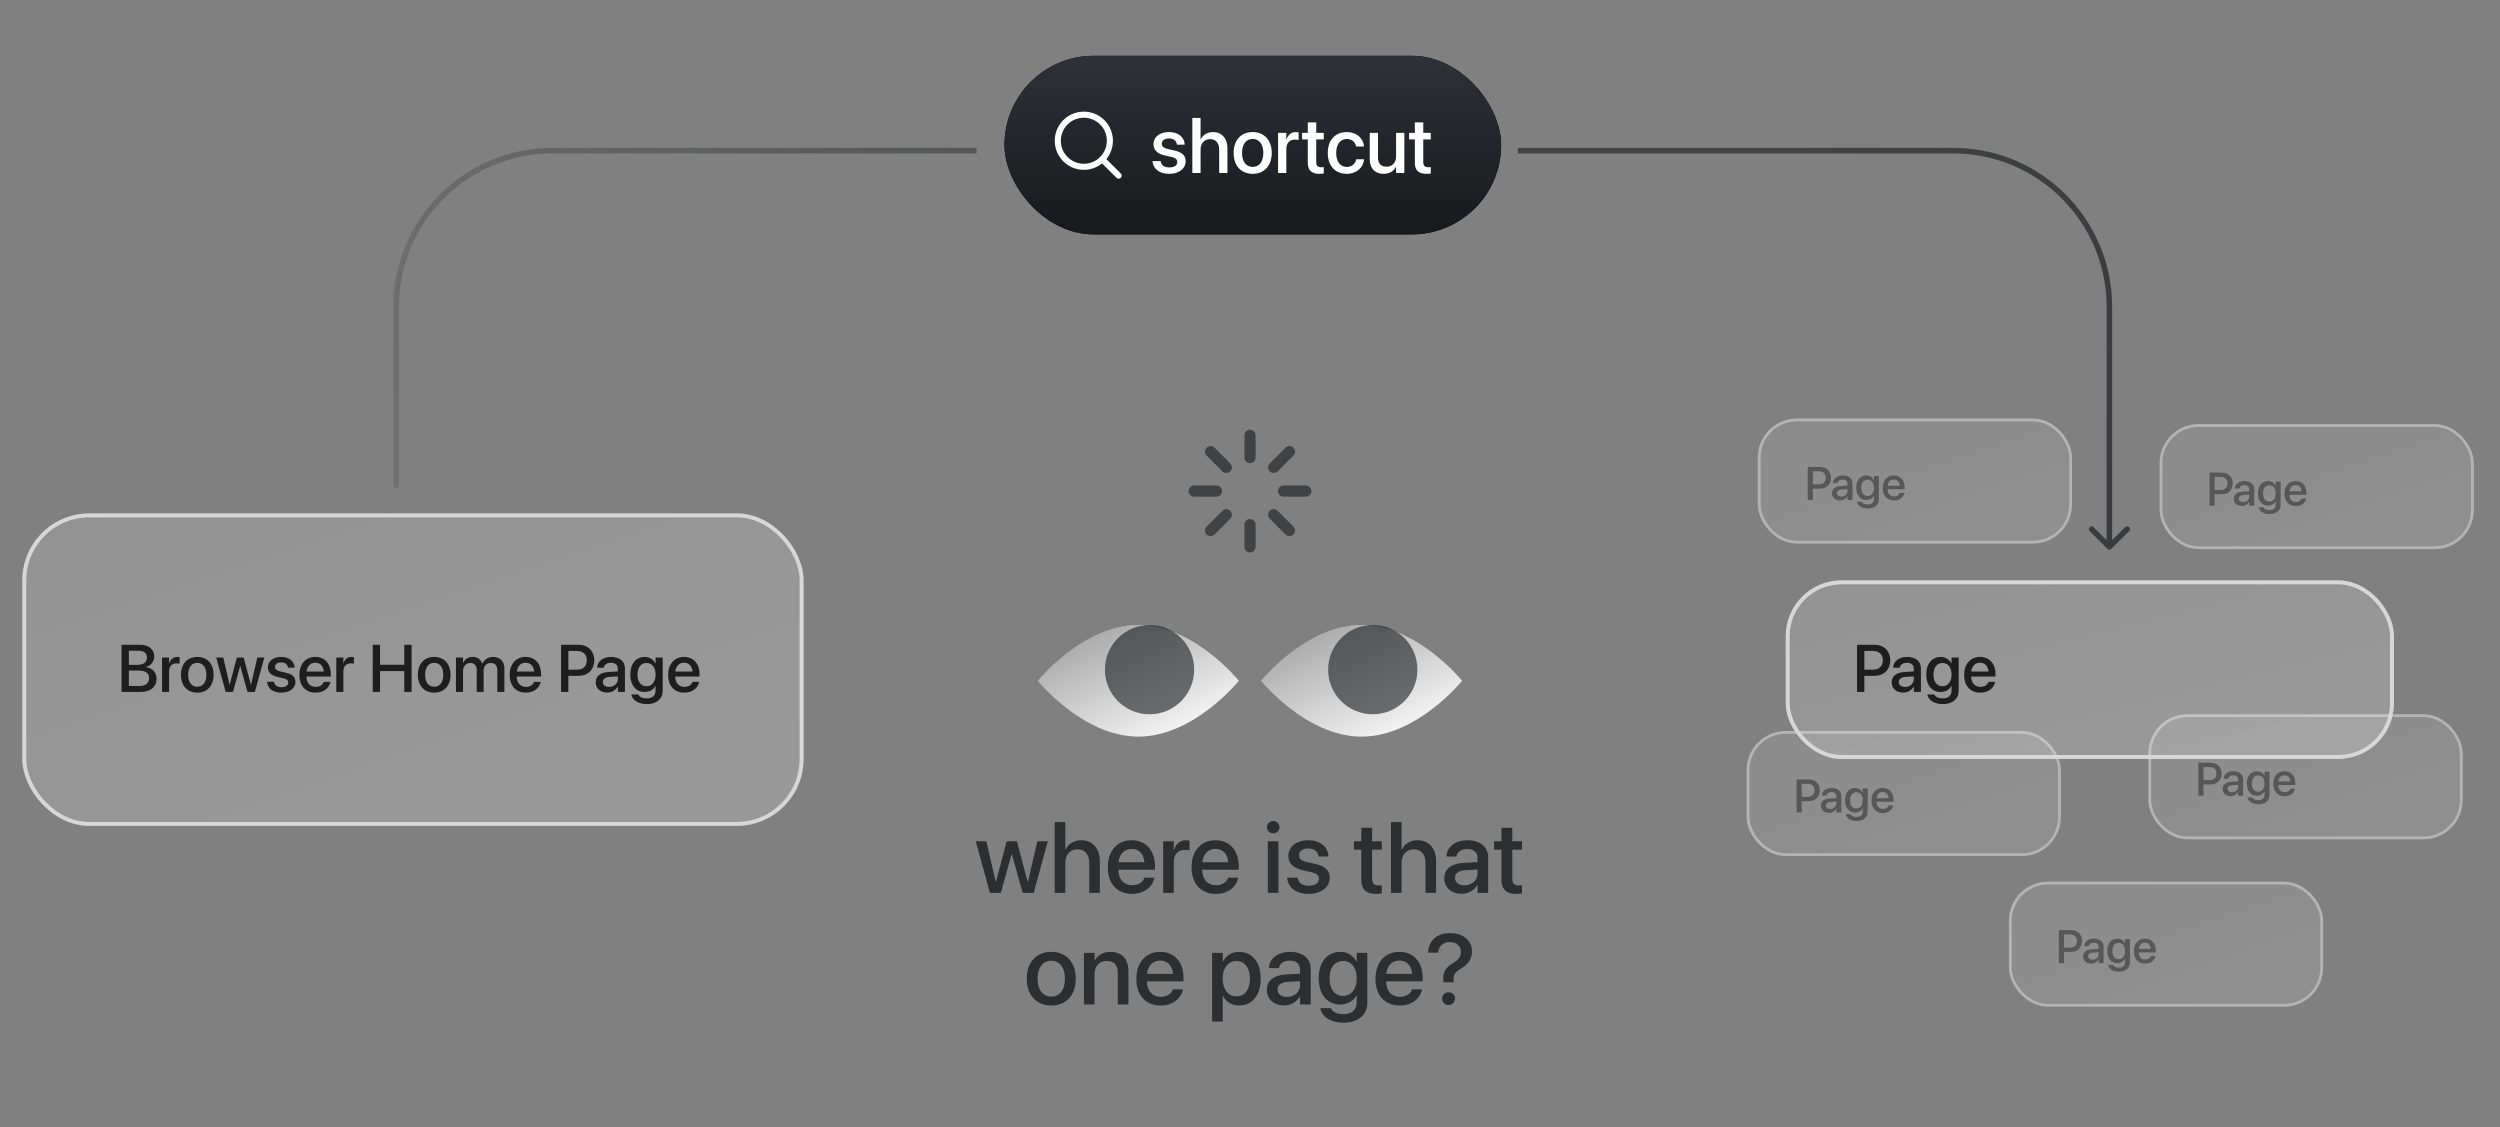<svg xmlns="http://www.w3.org/2000/svg" width="448" height="202" fill="none"><rect width="100%" height="100%" fill="#808080" stroke="none"/><rect width="139.3" height="55.3" x="4.35" y="92.35" fill="#fff" fill-opacity=".2" rx="11.65"/><rect width="139.3" height="55.3" x="4.35" y="92.35" fill="url(#a)" rx="11.65"/><rect width="139.3" height="55.3" x="4.35" y="92.35" stroke="#fff" stroke-width=".7" rx="11.65"/><rect width="139.3" height="55.3" x="4.35" y="92.35" stroke="#000" stroke-opacity=".16" stroke-width=".7" rx="11.65"/><path fill="#000" d="M21.78 124v-8.455h3.374c1.5 0 2.485.838 2.485 2.115v.012c0 .89-.674 1.717-1.565 1.846v.023c1.201.123 1.98.949 1.98 2.063v.011c0 1.483-1.083 2.385-2.882 2.385h-3.393Zm3.058-7.383h-1.746v2.531h1.453c1.16 0 1.787-.468 1.787-1.318v-.012c0-.773-.545-1.201-1.494-1.201Zm-.024 3.545h-1.722v2.766h1.81c1.178 0 1.81-.475 1.81-1.377v-.012c0-.908-.644-1.377-1.898-1.377Zm4.22 3.838v-6.164h1.265v1.055h.03c.198-.721.714-1.172 1.417-1.172.182 0 .34.029.44.047v1.177c-.1-.041-.323-.07-.569-.07-.814 0-1.318.533-1.318 1.453V124h-1.266Zm6.316.123c-1.77 0-2.924-1.225-2.924-3.205v-.012c0-1.968 1.166-3.187 2.918-3.187 1.758 0 2.93 1.213 2.93 3.187v.012c0 1.986-1.16 3.205-2.924 3.205Zm.005-1.061c.99 0 1.623-.785 1.623-2.144v-.012c0-1.347-.644-2.127-1.634-2.127-.973 0-1.623.78-1.623 2.127v.012c0 1.365.644 2.144 1.635 2.144Zm5.086.938-1.693-6.164h1.266l1.125 4.852h.023l1.283-4.852h1.22l1.288 4.852h.03l1.124-4.852h1.254L45.674 124h-1.319l-1.294-4.617h-.03L41.748 124h-1.307Zm9.99.123c-1.54 0-2.443-.762-2.572-1.887l-.006-.052h1.254l.012.058c.117.569.54.903 1.319.903.761 0 1.218-.317 1.218-.815v-.006c0-.398-.222-.627-.884-.785l-1.008-.228c-1.172-.27-1.752-.832-1.752-1.729v-.006c0-1.101.96-1.857 2.379-1.857 1.459 0 2.337.814 2.402 1.863l.006.07h-1.19l-.006-.041c-.076-.539-.498-.914-1.212-.914-.68 0-1.108.323-1.108.815v.006c0 .38.252.638.914.796l1.002.229c1.26.293 1.74.791 1.74 1.676v.006c0 1.125-1.054 1.898-2.507 1.898Zm6.124 0c-1.81 0-2.907-1.236-2.907-3.182v-.005c0-1.928 1.114-3.217 2.842-3.217 1.729 0 2.79 1.242 2.79 3.093v.428h-4.366c.023 1.166.662 1.846 1.67 1.846.75 0 1.248-.387 1.406-.85l.018-.047h1.201l-.012.065c-.199.978-1.148 1.869-2.642 1.869Zm-.059-5.367c-.82 0-1.453.556-1.564 1.588h3.093c-.105-1.067-.703-1.588-1.529-1.588ZM60.264 124v-6.164h1.265v1.055h.03c.199-.721.714-1.172 1.418-1.172.181 0 .34.029.439.047v1.177c-.1-.041-.322-.07-.568-.07-.815 0-1.319.533-1.319 1.453V124h-1.265Zm6.527 0v-8.455h1.313v3.574h4.341v-3.574h1.313V124h-1.313v-3.744h-4.341V124H66.79Zm11.016.123c-1.77 0-2.924-1.225-2.924-3.205v-.012c0-1.968 1.166-3.187 2.918-3.187 1.758 0 2.93 1.213 2.93 3.187v.012c0 1.986-1.16 3.205-2.924 3.205Zm.005-1.061c.99 0 1.624-.785 1.624-2.144v-.012c0-1.347-.645-2.127-1.635-2.127-.973 0-1.623.78-1.623 2.127v.012c0 1.365.644 2.144 1.635 2.144Zm3.897.938v-6.164h1.266v.955h.029c.264-.645.89-1.072 1.7-1.072.849 0 1.47.439 1.716 1.213h.03c.316-.75 1.042-1.213 1.921-1.213 1.219 0 2.016.808 2.016 2.045V124h-1.272v-3.932c0-.802-.427-1.265-1.177-1.265s-1.272.562-1.272 1.342V124h-1.242v-4.025c0-.715-.451-1.172-1.166-1.172-.75 0-1.283.592-1.283 1.388V124h-1.266Zm12.533.123c-1.81 0-2.906-1.236-2.906-3.182v-.005c0-1.928 1.113-3.217 2.842-3.217 1.728 0 2.789 1.242 2.789 3.093v.428h-4.365c.023 1.166.662 1.846 1.67 1.846.75 0 1.247-.387 1.406-.85l.017-.047h1.202l-.012.065c-.2.978-1.149 1.869-2.643 1.869Zm-.058-5.367c-.82 0-1.453.556-1.565 1.588h3.094c-.106-1.067-.703-1.588-1.53-1.588ZM100.54 124v-8.455h3.147c1.658 0 2.806 1.113 2.806 2.771v.012c0 1.652-1.148 2.783-2.806 2.783h-1.834V124h-1.313Zm2.818-7.348h-1.505v3.358h1.505c1.143 0 1.799-.615 1.799-1.676v-.012c0-1.054-.656-1.67-1.799-1.67Zm5.45 7.459c-1.231 0-2.057-.756-2.057-1.863v-.012c0-1.072.832-1.728 2.291-1.816l1.676-.1v-.463c0-.679-.44-1.089-1.225-1.089-.732 0-1.183.345-1.289.837l-.012.053h-1.195l.006-.064c.088-1.061 1.008-1.875 2.525-1.875 1.506 0 2.461.797 2.461 2.033V124h-1.271v-.973h-.024c-.357.662-1.072 1.084-1.886 1.084Zm-.78-1.892c0 .539.446.879 1.125.879.891 0 1.565-.604 1.565-1.407v-.48l-1.506.094c-.762.047-1.184.381-1.184.902v.012Zm7.893 3.955c-1.582 0-2.584-.733-2.772-1.676l-.005-.053h1.253l.024.047c.17.393.703.662 1.494.662 1.008 0 1.564-.539 1.564-1.4v-.844h-.029c-.351.668-1.055 1.096-1.939 1.096-1.547 0-2.567-1.213-2.567-3.135v-.006c0-1.933 1.032-3.146 2.596-3.146.867 0 1.547.469 1.91 1.166h.029v-1.049h1.272v5.994c0 1.406-1.09 2.344-2.83 2.344Zm-.053-3.199c.967 0 1.611-.815 1.611-2.086v-.006c0-1.266-.65-2.08-1.611-2.08-1.002 0-1.629.808-1.629 2.08v.006c0 1.289.627 2.086 1.629 2.086Zm6.768 1.148c-1.811 0-2.907-1.236-2.907-3.182v-.005c0-1.928 1.114-3.217 2.842-3.217 1.729 0 2.789 1.242 2.789 3.093v.428h-4.365c.024 1.166.662 1.846 1.67 1.846.75 0 1.248-.387 1.406-.85l.018-.047h1.201l-.012.065c-.199.978-1.148 1.869-2.642 1.869Zm-.059-5.367c-.82 0-1.453.556-1.564 1.588h3.093c-.105-1.067-.703-1.588-1.529-1.588Z" opacity=".8"/><rect width="89" height="32" x="180" y="10" fill="#000" rx="16"/><rect width="89" height="32" x="180" y="10" fill="url(#b)" rx="16"/><path fill="#fff" fill-rule="evenodd" d="M194.222 20.01a5.211 5.211 0 1 0 3.265 9.274l2.582 2.568.068.057a.544.544 0 0 0 .7-.83l-2.578-2.563a5.211 5.211 0 0 0-4.037-8.506Zm0 1.09a4.122 4.122 0 1 1 0 8.245 4.122 4.122 0 0 1 0-8.245Z" clip-rule="evenodd"/><path fill="#fff" d="M209.536 31.144c-1.798 0-2.85-.89-3.001-2.202l-.007-.061h1.463l.014.068c.137.663.629 1.053 1.538 1.053.889 0 1.422-.37 1.422-.95v-.007c0-.465-.26-.732-1.032-.916l-1.176-.267c-1.367-.314-2.044-.97-2.044-2.016v-.007c0-1.285 1.121-2.167 2.775-2.167 1.702 0 2.728.95 2.803 2.174l.007.082h-1.388l-.007-.048c-.089-.629-.581-1.066-1.415-1.066-.793 0-1.292.375-1.292.95v.006c0 .445.294.746 1.067.93l1.169.267c1.469.342 2.03.923 2.03 1.955v.007c0 1.312-1.231 2.215-2.926 2.215Zm4.129-.144v-9.864h1.477v3.855h.034c.383-.834 1.155-1.32 2.228-1.32 1.538 0 2.55 1.15 2.55 2.886V31h-1.476v-4.163c0-1.19-.602-1.9-1.641-1.9-1.019 0-1.695.779-1.695 1.9V31h-1.477Zm10.814.144c-2.064 0-3.411-1.43-3.411-3.74v-.013c0-2.297 1.361-3.72 3.405-3.72 2.05 0 3.418 1.416 3.418 3.72v.013c0 2.318-1.354 3.74-3.412 3.74Zm.007-1.238c1.156 0 1.894-.916 1.894-2.502v-.013c0-1.573-.752-2.482-1.907-2.482-1.135 0-1.894.91-1.894 2.482v.013c0 1.593.752 2.502 1.907 2.502ZM229.032 31v-7.191h1.477v1.23h.034c.232-.84.834-1.367 1.654-1.367.212 0 .397.034.513.055V25.1c-.116-.048-.376-.082-.663-.082-.95 0-1.538.622-1.538 1.695V31h-1.477Zm7.431.144c-1.422 0-2.106-.602-2.106-2.038v-4.122h-1.032V23.81h1.032v-1.873h1.511v1.873h1.347v1.175h-1.347v4.034c0 .731.328.95.95.95.158 0 .287-.014.397-.028v1.142a4.931 4.931 0 0 1-.752.062Zm4.888 0c-2.099 0-3.412-1.443-3.412-3.746v-.007c0-2.277 1.34-3.72 3.391-3.72 1.853 0 2.974 1.19 3.097 2.544l.007.048h-1.409l-.013-.055c-.158-.704-.704-1.299-1.668-1.299-1.149 0-1.894.957-1.894 2.495v.007c0 1.572.759 2.495 1.901 2.495.909 0 1.49-.526 1.668-1.305l.006-.055h1.422l-.007.048c-.157 1.442-1.36 2.55-3.089 2.55Zm6.589 0c-1.579 0-2.481-1.019-2.481-2.673v-4.662h1.477v4.375c0 1.086.505 1.688 1.531 1.688 1.039 0 1.709-.745 1.709-1.866v-4.197h1.483V31h-1.483v-1.08h-.034c-.376.724-1.108 1.224-2.202 1.224Zm7.705 0c-1.422 0-2.106-.602-2.106-2.038v-4.122h-1.032V23.81h1.032v-1.873h1.511v1.873h1.346v1.175h-1.346v4.034c0 .731.328.95.95.95.157 0 .287-.014.396-.028v1.142a4.96 4.96 0 0 1-.751.062Z"/><g opacity=".6"><rect width="55.81" height="21.91" x="315.245" y="75.245" fill="#fff" fill-opacity=".2" rx="6.755"/><rect width="55.81" height="21.91" x="315.245" y="75.245" fill="url(#c)" rx="6.755"/><rect width="55.81" height="21.91" x="315.245" y="75.245" stroke="#fff" stroke-width=".49" rx="6.755"/><rect width="55.81" height="21.91" x="315.245" y="75.245" stroke="#000" stroke-opacity=".16" stroke-width=".49" rx="6.755"/><path fill="#000" d="M323.946 89.6v-5.92h2.202c1.161 0 1.965.78 1.965 1.94v.008c0 1.157-.804 1.948-1.965 1.948h-1.283V89.6h-.919Zm1.973-5.144h-1.054v2.35h1.054c.8 0 1.259-.43 1.259-1.173v-.008c0-.738-.459-1.169-1.259-1.169Zm3.814 5.221c-.861 0-1.439-.529-1.439-1.304v-.008c0-.75.582-1.21 1.603-1.271l1.173-.07V86.7c0-.476-.307-.763-.857-.763-.513 0-.828.242-.902.586l-.008.037h-.837l.004-.045c.061-.742.705-1.312 1.768-1.312 1.054 0 1.722.557 1.722 1.423V89.6h-.89v-.681h-.016c-.25.463-.751.758-1.321.758Zm-.545-1.324c0 .377.311.615.787.615.624 0 1.095-.422 1.095-.984v-.337l-1.054.066c-.533.033-.828.267-.828.632v.008Zm5.524 2.768c-1.107 0-1.808-.512-1.94-1.173l-.004-.037h.878l.016.033c.119.275.493.464 1.046.464.706 0 1.096-.378 1.096-.98v-.591h-.021c-.246.467-.738.767-1.358.767-1.082 0-1.796-.85-1.796-2.195v-.004c0-1.353.722-2.202 1.817-2.202.607 0 1.083.328 1.337.816h.021v-.734h.89v4.196c0 .984-.763 1.64-1.982 1.64Zm-.036-2.24c.676 0 1.128-.57 1.128-1.46v-.003c0-.886-.456-1.457-1.128-1.457-.702 0-1.141.567-1.141 1.457v.004c0 .902.439 1.46 1.141 1.46Zm4.737.805c-1.267 0-2.034-.866-2.034-2.227v-.005c0-1.349.779-2.251 1.989-2.251s1.952.87 1.952 2.165v.3h-3.056c.017.816.464 1.292 1.169 1.292.525 0 .874-.27.985-.595l.012-.033h.841l-.008.045c-.14.685-.804 1.309-1.85 1.309Zm-.041-3.757c-.574 0-1.017.39-1.095 1.111h2.165c-.073-.746-.492-1.111-1.07-1.111Z" opacity=".6"/></g><g opacity=".6"><rect width="55.81" height="21.91" x="313.245" y="131.245" fill="#fff" fill-opacity=".2" rx="6.755"/><rect width="55.81" height="21.91" x="313.245" y="131.245" fill="url(#d)" rx="6.755"/><rect width="55.81" height="21.91" x="313.245" y="131.245" stroke="#fff" stroke-width=".49" rx="6.755"/><rect width="55.81" height="21.91" x="313.245" y="131.245" stroke="#000" stroke-opacity=".16" stroke-width=".49" rx="6.755"/><path fill="#000" d="M321.946 145.6v-5.919h2.202c1.161 0 1.965.779 1.965 1.94v.008c0 1.157-.804 1.949-1.965 1.949h-1.283v2.022h-.919Zm1.973-5.144h-1.054v2.35h1.054c.8 0 1.259-.43 1.259-1.173v-.008c0-.738-.459-1.169-1.259-1.169Zm3.814 5.222c-.861 0-1.439-.53-1.439-1.305v-.008c0-.751.582-1.21 1.603-1.271l1.173-.07v-.324c0-.476-.307-.763-.857-.763-.513 0-.828.242-.902.586l-.008.037h-.837l.004-.045c.061-.742.705-1.312 1.768-1.312 1.054 0 1.722.558 1.722 1.423v2.974h-.89v-.681h-.016c-.25.463-.751.759-1.321.759Zm-.545-1.325c0 .377.311.615.787.615.624 0 1.095-.422 1.095-.984v-.337l-1.054.066c-.533.033-.828.266-.828.632v.008Zm5.524 2.768c-1.107 0-1.808-.512-1.94-1.173l-.004-.037h.878l.016.033c.119.275.493.464 1.046.464.706 0 1.096-.378 1.096-.981v-.59h-.021c-.246.467-.738.767-1.358.767-1.082 0-1.796-.849-1.796-2.195v-.004c0-1.353.722-2.202 1.817-2.202.607 0 1.083.328 1.337.816h.021v-.734h.89v4.196c0 .984-.763 1.64-1.982 1.64Zm-.036-2.239c.676 0 1.128-.57 1.128-1.46v-.004c0-.886-.456-1.456-1.128-1.456-.702 0-1.141.566-1.141 1.456v.004c0 .902.439 1.46 1.141 1.46Zm4.737.804c-1.267 0-2.034-.866-2.034-2.227v-.005c0-1.349.779-2.251 1.989-2.251s1.952.869 1.952 2.165v.3h-3.056c.017.816.464 1.292 1.169 1.292.525 0 .874-.271.985-.595l.012-.033h.841l-.008.045c-.14.685-.804 1.309-1.85 1.309Zm-.041-3.757c-.574 0-1.017.389-1.095 1.111h2.165c-.073-.746-.492-1.111-1.07-1.111Z" opacity=".6"/></g><g opacity=".6"><rect width="55.81" height="21.91" x="360.245" y="158.245" fill="#fff" fill-opacity=".2" rx="6.755"/><rect width="55.81" height="21.91" x="360.245" y="158.245" fill="url(#e)" rx="6.755"/><rect width="55.81" height="21.91" x="360.245" y="158.245" stroke="#fff" stroke-width=".49" rx="6.755"/><rect width="55.81" height="21.91" x="360.245" y="158.245" stroke="#000" stroke-opacity=".16" stroke-width=".49" rx="6.755"/><path fill="#000" d="M368.946 172.6v-5.919h2.202c1.161 0 1.965.779 1.965 1.94v.008c0 1.157-.804 1.949-1.965 1.949h-1.283v2.022h-.919Zm1.973-5.144h-1.054v2.35h1.054c.8 0 1.259-.43 1.259-1.173v-.008c0-.738-.459-1.169-1.259-1.169Zm3.814 5.222c-.861 0-1.439-.53-1.439-1.305v-.008c0-.751.582-1.21 1.603-1.271l1.173-.07v-.324c0-.476-.307-.763-.857-.763-.513 0-.828.242-.902.586l-.008.037h-.837l.004-.045c.061-.742.705-1.312 1.768-1.312 1.054 0 1.722.558 1.722 1.423v2.974h-.89v-.681h-.016c-.25.463-.751.759-1.321.759Zm-.545-1.325c0 .377.311.615.787.615.624 0 1.095-.422 1.095-.984v-.337l-1.054.066c-.533.033-.828.266-.828.632v.008Zm5.524 2.768c-1.107 0-1.808-.512-1.94-1.173l-.004-.037h.878l.016.033c.119.275.493.464 1.046.464.706 0 1.096-.378 1.096-.981v-.59h-.021c-.246.467-.738.767-1.358.767-1.082 0-1.796-.849-1.796-2.195v-.004c0-1.353.722-2.202 1.817-2.202.607 0 1.083.328 1.337.816h.021v-.734h.89v4.196c0 .984-.763 1.64-1.982 1.64Zm-.036-2.239c.676 0 1.128-.57 1.128-1.46v-.004c0-.886-.456-1.456-1.128-1.456-.702 0-1.141.566-1.141 1.456v.004c0 .902.439 1.46 1.141 1.46Zm4.737.804c-1.267 0-2.034-.866-2.034-2.227v-.005c0-1.349.779-2.251 1.989-2.251s1.952.869 1.952 2.165v.3h-3.056c.017.816.464 1.292 1.169 1.292.525 0 .874-.271.985-.595l.012-.033h.841l-.008.045c-.14.685-.804 1.309-1.85 1.309Zm-.041-3.757c-.574 0-1.017.389-1.095 1.111h2.165c-.073-.746-.492-1.111-1.07-1.111Z" opacity=".6"/></g><g opacity=".6"><rect width="55.81" height="21.91" x="385.245" y="128.245" fill="#fff" fill-opacity=".2" rx="6.755"/><rect width="55.81" height="21.91" x="385.245" y="128.245" fill="url(#f)" rx="6.755"/><rect width="55.81" height="21.91" x="385.245" y="128.245" stroke="#fff" stroke-width=".49" rx="6.755"/><rect width="55.81" height="21.91" x="385.245" y="128.245" stroke="#000" stroke-opacity=".16" stroke-width=".49" rx="6.755"/><path fill="#000" d="M393.946 142.6v-5.919h2.202c1.161 0 1.965.779 1.965 1.94v.008c0 1.157-.804 1.949-1.965 1.949h-1.283v2.022h-.919Zm1.973-5.144h-1.054v2.35h1.054c.8 0 1.259-.43 1.259-1.173v-.008c0-.738-.459-1.169-1.259-1.169Zm3.814 5.222c-.861 0-1.439-.53-1.439-1.305v-.008c0-.751.582-1.21 1.603-1.271l1.173-.07v-.324c0-.476-.307-.763-.857-.763-.513 0-.828.242-.902.586l-.008.037h-.837l.004-.045c.061-.742.705-1.312 1.768-1.312 1.054 0 1.722.558 1.722 1.423v2.974h-.89v-.681h-.016c-.25.463-.751.759-1.321.759Zm-.545-1.325c0 .377.311.615.787.615.624 0 1.095-.422 1.095-.984v-.337l-1.054.066c-.533.033-.828.266-.828.632v.008Zm5.524 2.768c-1.107 0-1.808-.512-1.94-1.173l-.004-.037h.878l.016.033c.119.275.493.464 1.046.464.706 0 1.096-.378 1.096-.981v-.59h-.021c-.246.467-.738.767-1.358.767-1.082 0-1.796-.849-1.796-2.195v-.004c0-1.353.722-2.202 1.817-2.202.607 0 1.083.328 1.337.816h.021v-.734h.89v4.196c0 .984-.763 1.64-1.982 1.64Zm-.036-2.239c.676 0 1.128-.57 1.128-1.46v-.004c0-.886-.456-1.456-1.128-1.456-.702 0-1.141.566-1.141 1.456v.004c0 .902.439 1.46 1.141 1.46Zm4.737.804c-1.267 0-2.034-.866-2.034-2.227v-.005c0-1.349.779-2.251 1.989-2.251s1.952.869 1.952 2.165v.3h-3.056c.017.816.464 1.292 1.169 1.292.525 0 .874-.271.985-.595l.012-.033h.841l-.008.045c-.14.685-.804 1.309-1.85 1.309Zm-.041-3.757c-.574 0-1.017.389-1.095 1.111h2.165c-.073-.746-.492-1.111-1.07-1.111Z" opacity=".6"/></g><g opacity=".6"><rect width="55.81" height="21.91" x="387.245" y="76.245" fill="#fff" fill-opacity=".2" rx="6.755"/><rect width="55.81" height="21.91" x="387.245" y="76.245" fill="url(#g)" rx="6.755"/><rect width="55.81" height="21.91" x="387.245" y="76.245" stroke="#fff" stroke-width=".49" rx="6.755"/><rect width="55.81" height="21.91" x="387.245" y="76.245" stroke="#000" stroke-opacity=".16" stroke-width=".49" rx="6.755"/><path fill="#000" d="M395.946 90.6v-5.92h2.202c1.161 0 1.965.78 1.965 1.94v.008c0 1.157-.804 1.948-1.965 1.948h-1.283V90.6h-.919Zm1.973-5.144h-1.054v2.35h1.054c.8 0 1.259-.43 1.259-1.173v-.008c0-.738-.459-1.169-1.259-1.169Zm3.814 5.221c-.861 0-1.439-.529-1.439-1.304v-.008c0-.75.582-1.21 1.603-1.271l1.173-.07V87.7c0-.476-.307-.763-.857-.763-.513 0-.828.242-.902.586l-.008.037h-.837l.004-.045c.061-.742.705-1.312 1.768-1.312 1.054 0 1.722.557 1.722 1.423V90.6h-.89v-.681h-.016c-.25.463-.751.758-1.321.758Zm-.545-1.324c0 .377.311.615.787.615.624 0 1.095-.422 1.095-.984v-.337l-1.054.066c-.533.033-.828.267-.828.632v.008Zm5.524 2.768c-1.107 0-1.808-.512-1.94-1.173l-.004-.037h.878l.016.033c.119.275.493.464 1.046.464.706 0 1.096-.378 1.096-.98v-.591h-.021c-.246.467-.738.767-1.358.767-1.082 0-1.796-.85-1.796-2.195v-.004c0-1.353.722-2.202 1.817-2.202.607 0 1.083.328 1.337.816h.021v-.734h.89v4.196c0 .984-.763 1.64-1.982 1.64Zm-.036-2.24c.676 0 1.128-.57 1.128-1.46v-.003c0-.886-.456-1.457-1.128-1.457-.702 0-1.141.567-1.141 1.457v.004c0 .902.439 1.46 1.141 1.46Zm4.737.805c-1.267 0-2.034-.866-2.034-2.227v-.005c0-1.349.779-2.251 1.989-2.251s1.952.87 1.952 2.165v.3h-3.056c.017.816.464 1.292 1.169 1.292.525 0 .874-.27.985-.595l.012-.033h.841l-.008.045c-.14.685-.804 1.309-1.85 1.309Zm-.041-3.757c-.574 0-1.017.39-1.095 1.111h2.165c-.073-.746-.492-1.111-1.07-1.111Z" opacity=".6"/></g><rect width="108.3" height="31.3" x="320.35" y="104.35" fill="#fff" fill-opacity=".2" rx="9.65"/><rect width="108.3" height="31.3" x="320.35" y="104.35" fill="url(#h)" rx="9.65"/><rect width="108.3" height="31.3" x="320.35" y="104.35" stroke="#fff" stroke-width=".7" rx="9.65"/><rect width="108.3" height="31.3" x="320.35" y="104.35" stroke="#000" stroke-opacity=".16" stroke-width=".7" rx="9.65"/><path fill="#000" d="M332.779 124v-8.455h3.147c1.658 0 2.806 1.113 2.806 2.771v.012c0 1.652-1.148 2.783-2.806 2.783h-1.834V124h-1.313Zm2.819-7.348h-1.506v3.358h1.506c1.142 0 1.798-.615 1.798-1.676v-.012c0-1.054-.656-1.67-1.798-1.67Zm5.449 7.459c-1.231 0-2.057-.756-2.057-1.863v-.012c0-1.072.832-1.728 2.291-1.816l1.676-.1v-.463c0-.679-.439-1.089-1.225-1.089-.732 0-1.183.345-1.289.837l-.011.053h-1.196l.006-.064c.088-1.061 1.008-1.875 2.526-1.875 1.505 0 2.461.797 2.461 2.033V124h-1.272v-.973h-.023c-.358.662-1.073 1.084-1.887 1.084Zm-.779-1.892c0 .539.445.879 1.125.879.89 0 1.564-.604 1.564-1.407v-.48l-1.506.094c-.762.047-1.183.381-1.183.902v.012Zm7.892 3.955c-1.582 0-2.584-.733-2.771-1.676l-.006-.053h1.254l.023.047c.17.393.703.662 1.494.662 1.008 0 1.565-.539 1.565-1.4v-.844h-.03c-.351.668-1.054 1.096-1.939 1.096-1.547 0-2.566-1.213-2.566-3.135v-.006c0-1.933 1.031-3.146 2.595-3.146.867 0 1.547.469 1.91 1.166h.03v-1.049h1.271v5.994c0 1.406-1.09 2.344-2.83 2.344Zm-.053-3.199c.967 0 1.612-.815 1.612-2.086v-.006c0-1.266-.651-2.08-1.612-2.08-1.002 0-1.628.808-1.628 2.08v.006c0 1.289.626 2.086 1.628 2.086Zm6.768 1.148c-1.811 0-2.906-1.236-2.906-3.182v-.005c0-1.928 1.113-3.217 2.842-3.217 1.728 0 2.789 1.242 2.789 3.093v.428h-4.366c.024 1.166.662 1.846 1.67 1.846.75 0 1.248-.387 1.407-.85l.017-.047h1.201l-.011.065c-.2.978-1.149 1.869-2.643 1.869Zm-.059-5.367c-.82 0-1.453.556-1.564 1.588h3.094c-.106-1.067-.703-1.588-1.53-1.588Z" opacity=".8"/><path fill="url(#i)" d="M377.646 98.354a.501.501 0 0 0 .708 0l3.182-3.182a.5.5 0 0 0-.708-.707L378 97.293l-2.828-2.829a.501.501 0 0 0-.708.708l3.182 3.182ZM272 27.5h78v-1h-78v1ZM377.5 55v43h1V55h-1ZM350 27.5c15.188 0 27.5 12.312 27.5 27.5h1c0-15.74-12.76-28.5-28.5-28.5v1Z"/><path fill="url(#j)" d="M70.5 87a.5.5 0 0 0 1 0h-1ZM175 26.5H99v1h76v-1ZM70.5 55v32h1V55h-1ZM99 26.5c-15.74 0-28.5 12.76-28.5 28.5h1c0-15.188 12.312-27.5 27.5-27.5v-1Z"/><path fill="#fff" d="M262 122s-8.059 10-18 10-18-10-18-10 8.059-10 18-10 18 10 18 10Z"/><path fill="url(#k)" d="M262 122s-8.059 10-18 10-18-10-18-10 8.059-10 18-10 18 10 18 10Z"/><circle cx="246" cy="120" r="8" fill="#18191C" fill-opacity=".6"/><path fill="#fff" d="M222 122s-8.059 10-18 10-18-10-18-10 8.059-10 18-10 18 10 18 10Z"/><path fill="url(#l)" d="M222 122s-8.059 10-18 10-18-10-18-10 8.059-10 18-10 18 10 18 10Z"/><circle cx="206" cy="120" r="8" fill="#18191C" fill-opacity=".6"/><path stroke="#18191C" stroke-linecap="round" stroke-linejoin="round" stroke-width="2" d="M224 78v4m0 12v4m-7.07-17.07 2.83 2.83m8.48 8.48 2.83 2.83M214 88h4m12 0h4m-17.07 7.07 2.83-2.83m8.48-8.48 2.83-2.83" opacity=".6"/><path fill="#18191C" d="m177.392 160-2.54-9.246h1.898l1.688 7.277h.035l1.924-7.277h1.829l1.933 7.277h.044l1.688-7.277h1.88L185.24 160h-1.977l-1.943-6.926h-.044L179.352 160h-1.96Zm11.61 0v-12.683h1.898v4.957h.044c.493-1.072 1.486-1.696 2.866-1.696 1.977 0 3.278 1.477 3.278 3.709V160h-1.899v-5.353c0-1.529-.773-2.443-2.109-2.443-1.309 0-2.18 1.002-2.18 2.443V160h-1.898Zm13.878.185c-2.716 0-4.359-1.855-4.359-4.773v-.009c0-2.891 1.669-4.825 4.262-4.825 2.593 0 4.184 1.863 4.184 4.641v.641h-6.548c.035 1.749.993 2.769 2.505 2.769 1.125 0 1.872-.58 2.109-1.275l.027-.07h1.801l-.017.097c-.299 1.468-1.723 2.804-3.964 2.804Zm-.088-8.051c-1.23 0-2.18.835-2.347 2.382h4.641c-.158-1.6-1.055-2.382-2.294-2.382Zm5.651 7.866v-9.246h1.899v1.582h.044c.299-1.081 1.072-1.758 2.127-1.758.272 0 .509.044.659.07v1.767c-.15-.061-.484-.105-.853-.105-1.221 0-1.977.799-1.977 2.179V160h-1.899Zm9.449.185c-2.716 0-4.36-1.855-4.36-4.773v-.009c0-2.891 1.67-4.825 4.263-4.825s4.184 1.863 4.184 4.641v.641h-6.548c.035 1.749.993 2.769 2.505 2.769 1.125 0 1.872-.58 2.109-1.275l.026-.07h1.802l-.018.097c-.298 1.468-1.722 2.804-3.963 2.804Zm-.088-8.051c-1.231 0-2.18.835-2.347 2.382h4.641c-.159-1.6-1.055-2.382-2.294-2.382Zm10.336-2.804a1.1 1.1 0 0 1-1.108-1.09 1.1 1.1 0 0 1 1.108-1.098 1.095 1.095 0 1 1 0 2.188Zm-.95 10.67v-9.246h1.899V160h-1.899Zm7.322.185c-2.312 0-3.665-1.143-3.859-2.831l-.008-.079h1.88l.018.088c.176.853.809 1.354 1.978 1.354 1.142 0 1.828-.475 1.828-1.222v-.009c0-.597-.334-.94-1.328-1.177l-1.511-.343c-1.758-.404-2.628-1.248-2.628-2.593v-.009c0-1.652 1.441-2.786 3.568-2.786 2.189 0 3.507 1.222 3.604 2.795l.008.106h-1.784l-.008-.062c-.115-.809-.748-1.371-1.82-1.371-1.019 0-1.661.483-1.661 1.222v.008c0 .572.378.958 1.371 1.196l1.503.342c1.89.44 2.61 1.187 2.61 2.514v.009c0 1.687-1.582 2.848-3.761 2.848Zm12.137 0c-1.828 0-2.707-.774-2.707-2.62v-5.299h-1.327v-1.512h1.327v-2.408h1.943v2.408h1.731v1.512h-1.731v5.185c0 .941.422 1.222 1.221 1.222.203 0 .37-.018.51-.035v1.467c-.22.036-.58.08-.967.08Zm2.611-.185v-12.683h1.898v4.957h.044c.492-1.072 1.486-1.696 2.865-1.696 1.978 0 3.279 1.477 3.279 3.709V160h-1.899v-5.353c0-1.529-.773-2.443-2.109-2.443-1.31 0-2.18 1.002-2.18 2.443V160h-1.898Zm12.647.167c-1.845 0-3.085-1.134-3.085-2.795v-.018c0-1.608 1.248-2.592 3.437-2.724l2.513-.15v-.694c0-1.019-.659-1.635-1.836-1.635-1.099 0-1.776.519-1.934 1.257l-.018.079h-1.793l.009-.096c.132-1.591 1.512-2.813 3.788-2.813 2.259 0 3.692 1.195 3.692 3.05V160h-1.908v-1.459h-.035c-.536.993-1.608 1.626-2.83 1.626Zm-1.169-2.839c0 .809.668 1.318 1.688 1.318 1.336 0 2.346-.905 2.346-2.109v-.721l-2.258.141c-1.143.07-1.776.571-1.776 1.354v.017Zm11.031 2.857c-1.829 0-2.707-.774-2.707-2.62v-5.299h-1.328v-1.512h1.328v-2.408h1.942v2.408h1.731v1.512h-1.731v5.185c0 .941.422 1.222 1.222 1.222.202 0 .369-.018.509-.035v1.467c-.219.036-.58.08-.966.08Zm-83.382 20c-2.655 0-4.386-1.837-4.386-4.808v-.018c0-2.953 1.749-4.781 4.377-4.781 2.637 0 4.394 1.819 4.394 4.781v.018c0 2.979-1.74 4.808-4.385 4.808Zm.009-1.591c1.485 0 2.434-1.178 2.434-3.217v-.018c0-2.021-.967-3.19-2.452-3.19-1.459 0-2.435 1.169-2.435 3.19v.018c0 2.048.967 3.217 2.453 3.217ZM194.24 180v-9.246h1.899v1.397h.044c.483-.94 1.432-1.573 2.83-1.573 2.03 0 3.199 1.31 3.199 3.437V180h-1.907v-5.625c0-1.389-.651-2.171-1.969-2.171-1.336 0-2.197.967-2.197 2.408V180h-1.899Zm13.755.185c-2.716 0-4.359-1.855-4.359-4.773v-.009c0-2.891 1.67-4.825 4.262-4.825 2.593 0 4.184 1.863 4.184 4.641v.641h-6.548c.035 1.749.993 2.769 2.505 2.769 1.125 0 1.872-.58 2.109-1.275l.027-.07h1.802l-.018.097c-.299 1.468-1.723 2.804-3.964 2.804Zm-.088-8.051c-1.23 0-2.179.835-2.346 2.382h4.64c-.158-1.6-1.055-2.382-2.294-2.382Zm9.308 10.942v-12.322h1.898v1.591h.044c.554-1.099 1.573-1.767 2.892-1.767 2.355 0 3.867 1.846 3.867 4.799v.009c0 2.944-1.52 4.799-3.841 4.799-1.309 0-2.373-.668-2.918-1.741h-.044v4.632h-1.898Zm4.342-4.526c1.494 0 2.425-1.213 2.425-3.164v-.009c0-1.969-.94-3.173-2.425-3.173-1.442 0-2.453 1.248-2.453 3.173v.009c0 1.916 1.02 3.164 2.453 3.164Zm8.551 1.617c-1.845 0-3.085-1.134-3.085-2.795v-.018c0-1.608 1.248-2.592 3.437-2.724l2.514-.15v-.694c0-1.019-.66-1.635-1.837-1.635-1.099 0-1.776.519-1.934 1.257l-.017.079h-1.793l.008-.096c.132-1.591 1.512-2.813 3.788-2.813 2.259 0 3.692 1.195 3.692 3.05V180h-1.907v-1.459h-.036c-.536.993-1.608 1.626-2.83 1.626Zm-1.169-2.839c0 .809.668 1.318 1.688 1.318 1.336 0 2.347-.905 2.347-2.109v-.721l-2.259.141c-1.143.07-1.776.571-1.776 1.354v.017Zm11.839 5.933c-2.373 0-3.876-1.099-4.157-2.514l-.009-.079h1.881l.035.07c.255.589 1.055.993 2.242.993 1.511 0 2.346-.808 2.346-2.1v-1.266h-.044c-.527 1.002-1.582 1.644-2.909 1.644-2.32 0-3.85-1.82-3.85-4.702v-.009c0-2.901 1.547-4.72 3.894-4.72 1.301 0 2.32.703 2.865 1.749h.044v-1.573h1.907v8.991c0 2.109-1.634 3.516-4.245 3.516Zm-.079-4.799c1.45 0 2.417-1.222 2.417-3.129v-.009c0-1.898-.975-3.12-2.417-3.12-1.503 0-2.443 1.213-2.443 3.12v.009c0 1.934.94 3.129 2.443 3.129Zm10.152 1.723c-2.716 0-4.36-1.855-4.36-4.773v-.009c0-2.891 1.67-4.825 4.263-4.825s4.184 1.863 4.184 4.641v.641h-6.548c.035 1.749.993 2.769 2.505 2.769 1.125 0 1.872-.58 2.109-1.275l.026-.07h1.802l-.018.097c-.298 1.468-1.722 2.804-3.963 2.804Zm-.088-8.051c-1.231 0-2.18.835-2.347 2.382h4.641c-.159-1.6-1.055-2.382-2.294-2.382Zm7.892 3.885-.009-.704c-.026-1.195.493-1.986 1.697-2.707 1.063-.641 1.441-1.151 1.441-2.047v-.009c0-1.002-.791-1.723-1.986-1.723-1.213 0-1.969.738-2.066 1.811l-.008.079h-1.82l.009-.106c.114-1.889 1.433-3.401 3.982-3.401 2.311 0 3.884 1.371 3.884 3.261v.008c0 1.354-.685 2.312-1.845 3.006-1.134.668-1.459 1.143-1.459 2.031v.501h-1.82Zm.923 4.078a1.137 1.137 0 0 1-1.151-1.143c0-.642.51-1.134 1.151-1.134.659 0 1.16.492 1.16 1.134 0 .642-.501 1.143-1.16 1.143Z" opacity=".8"/><defs><linearGradient id="a" x1="4" x2="30.552" y1="92" y2="170.363" gradientUnits="userSpaceOnUse"><stop stop-opacity=".04"/><stop offset="1" stop-opacity="0"/></linearGradient><linearGradient id="b" x1="224.5" x2="224.5" y1="10" y2="42" gradientUnits="userSpaceOnUse"><stop stop-color="#2F3138"/><stop offset="1" stop-color="#18191C"/></linearGradient><linearGradient id="c" x1="315" x2="325.576" y1="75" y2="106.38" gradientUnits="userSpaceOnUse"><stop stop-opacity=".04"/><stop offset="1" stop-opacity="0"/></linearGradient><linearGradient id="d" x1="313" x2="323.576" y1="131" y2="162.38" gradientUnits="userSpaceOnUse"><stop stop-opacity=".04"/><stop offset="1" stop-opacity="0"/></linearGradient><linearGradient id="e" x1="360" x2="370.576" y1="158" y2="189.38" gradientUnits="userSpaceOnUse"><stop stop-opacity=".04"/><stop offset="1" stop-opacity="0"/></linearGradient><linearGradient id="f" x1="385" x2="395.576" y1="128" y2="159.38" gradientUnits="userSpaceOnUse"><stop stop-opacity=".04"/><stop offset="1" stop-opacity="0"/></linearGradient><linearGradient id="g" x1="387" x2="397.576" y1="76" y2="107.38" gradientUnits="userSpaceOnUse"><stop stop-opacity=".04"/><stop offset="1" stop-opacity="0"/></linearGradient><linearGradient id="h" x1="320" x2="331.691" y1="104" y2="151.012" gradientUnits="userSpaceOnUse"><stop stop-opacity=".04"/><stop offset="1" stop-opacity="0"/></linearGradient><linearGradient id="i" x1="345" x2="545" y1="-27.5" y2="60" gradientUnits="userSpaceOnUse"><stop stop-color="#18191C" stop-opacity=".6"/><stop offset="1" stop-color="#18191C" stop-opacity=".8"/></linearGradient><linearGradient id="j" x1="45" x2="240" y1="54.5" y2="-33" gradientUnits="userSpaceOnUse"><stop stop-color="#18191C" stop-opacity=".12"/><stop offset="1" stop-color="#18191C" stop-opacity=".6"/></linearGradient><linearGradient id="k" x1="226" x2="238.021" y1="112" y2="137.543" gradientUnits="userSpaceOnUse"><stop stop-opacity=".4"/><stop offset="1" stop-opacity=".04"/></linearGradient><linearGradient id="l" x1="186" x2="198.021" y1="112" y2="137.543" gradientUnits="userSpaceOnUse"><stop stop-opacity=".4"/><stop offset="1" stop-opacity=".04"/></linearGradient></defs></svg>
